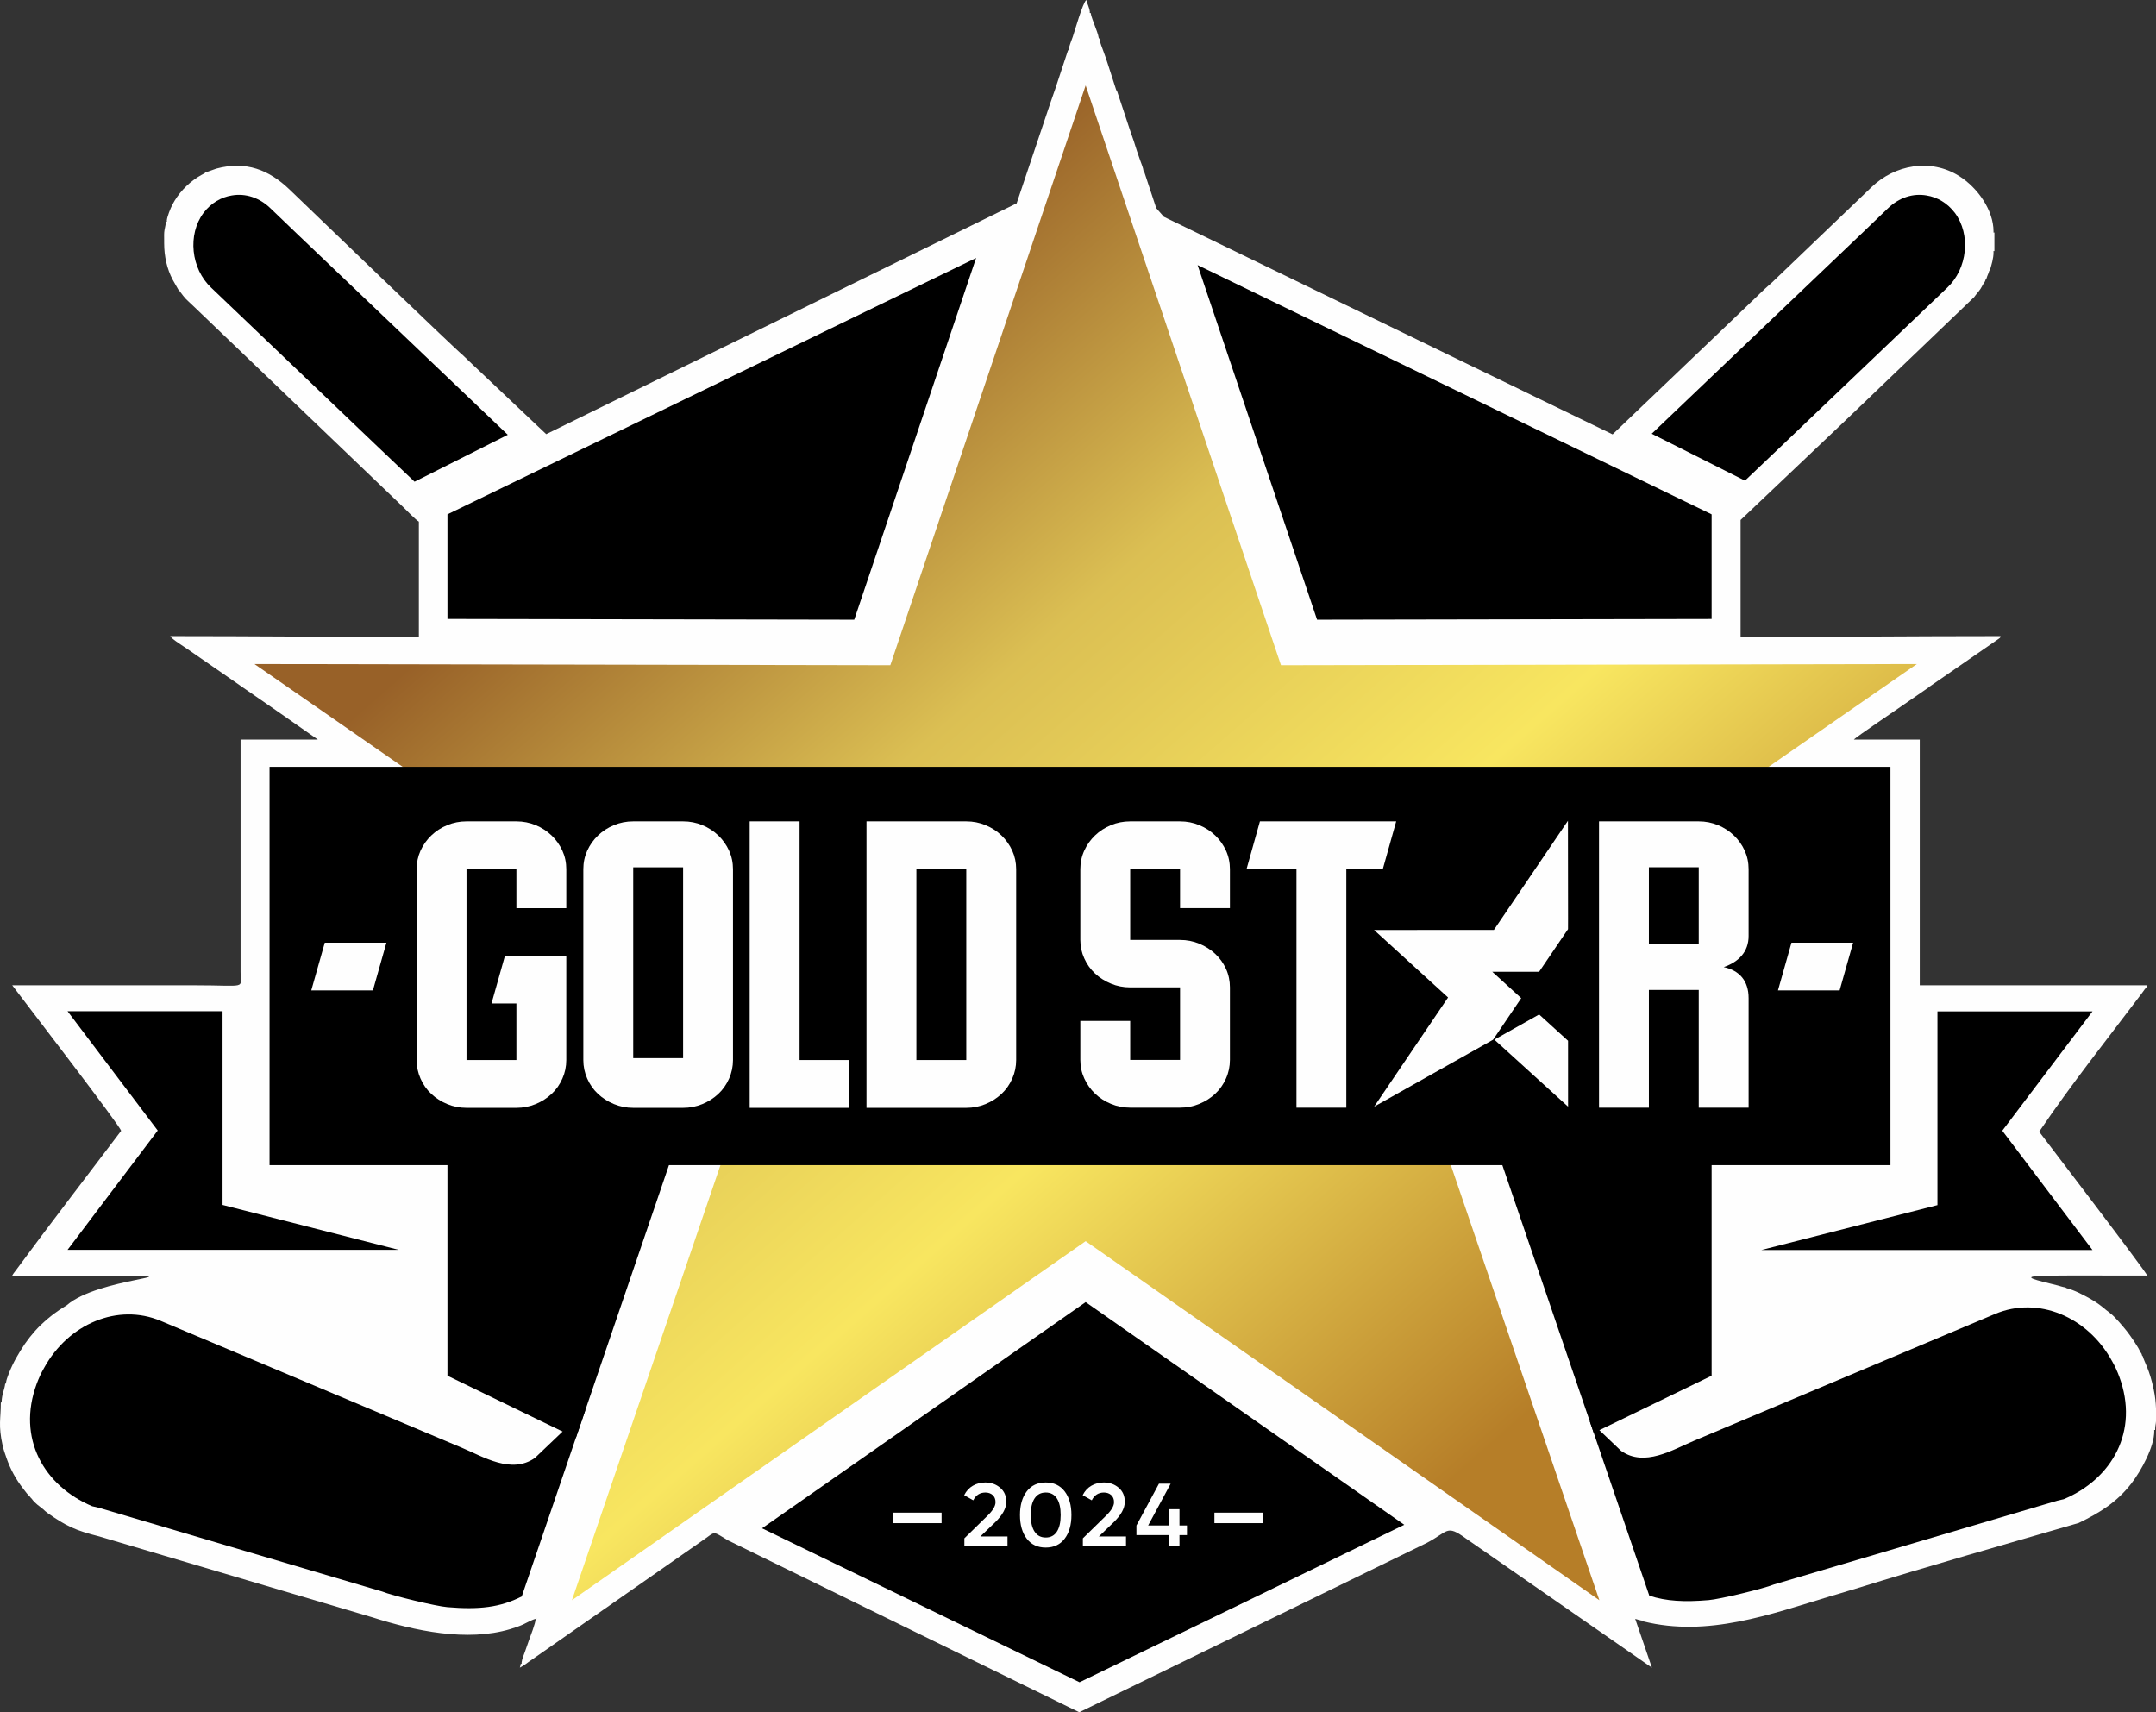 <?xml version="1.0" encoding="UTF-8"?> <svg xmlns="http://www.w3.org/2000/svg" width="170" height="135" viewBox="0 0 170 135" fill="none"><rect x="0" y="0" width="170" height="135" fill="#333333" stroke="none"/> <g clip-path="url(#clip0_7_153)"> <path fill-rule="evenodd" clip-rule="evenodd" d="M42.236 127.636V127.57L42.318 127.625L42.236 127.636ZM170 111.052V112.064C169.986 112.329 169.931 112.401 169.931 112.747C169.826 112.747 169.861 112.727 169.861 112.843C169.864 114.066 168.838 115.952 168.062 116.956C166.921 118.43 165.592 119.258 163.907 120.074C158.08 121.771 152.105 123.46 146.326 125.256C145.934 125.377 145.454 125.51 145.061 125.637C144.828 125.713 144.679 125.747 144.422 125.821C139.559 127.298 134.64 129.093 129.573 127.835L129.49 127.776C129.243 127.746 129.157 127.686 128.935 127.636L130.252 131.484L115.559 121.279C114.037 120.175 114.201 120.756 112.521 121.637L85.101 135L57.416 121.453C56.156 120.699 56.452 120.722 55.474 121.404L41.931 130.859C41.573 131.091 41.376 131.288 40.99 131.484C41.026 131.336 41.042 131.345 41.059 131.179C41.163 131.179 41.128 131.199 41.128 131.086C41.152 130.823 41.318 130.441 41.397 130.215C41.5 129.917 41.588 129.667 41.692 129.37C41.813 129.023 42.229 127.992 42.236 127.636C41.936 127.704 41.545 127.943 41.245 128.079C40.926 128.223 40.582 128.339 40.239 128.442C36.837 129.464 32.711 128.585 29.348 127.512L7.82 121.135C5.956 120.664 5.228 120.332 3.734 119.278C3.574 119.166 3.553 119.123 3.406 118.995C3.142 118.765 2.799 118.584 2.486 118.15L2.419 118.083C2.306 117.922 2.23 117.889 2.1 117.725C1.989 117.585 1.946 117.523 1.836 117.382C1.246 116.624 0.824 115.853 0.506 114.94C0.394 114.621 0.275 114.279 0.206 113.967C-0.15 112.352 0.064 111.88 0.064 110.608L0.13 110.521C0.142 109.911 0.361 109.57 0.41 109.086C0.512 109.086 0.478 109.106 0.478 108.995C0.508 108.68 0.837 107.94 0.964 107.668C1.155 107.261 1.372 106.887 1.61 106.496C2.551 104.954 3.726 103.825 5.271 102.905C7.74 100.749 15.606 100.599 9.439 100.57H0.964C1.082 100.358 1.113 100.349 1.242 100.172C3.957 96.476 6.784 92.824 9.552 89.159C9.45 88.741 2.421 79.609 0.964 77.683C5.743 77.683 10.521 77.683 15.299 77.683C19.577 77.683 18.969 78.025 18.969 76.622C18.969 70.519 18.969 64.415 18.969 58.312H25.063L22.141 56.269C21.973 56.162 21.886 56.087 21.74 55.989L19.205 54.239C18.927 54.045 18.72 53.904 18.444 53.707L14.825 51.204C14.614 51.05 13.516 50.382 13.429 50.152C19.959 50.152 26.493 50.219 33.027 50.219V41.129C32.71 40.927 32.113 40.288 31.797 39.986L15.212 24.097C14.514 23.428 14.707 23.675 14.117 22.887L14.053 22.822L13.613 22.047C13.168 21.203 12.944 20.218 12.944 19.172V18.908C12.944 18.649 12.927 18.382 12.972 18.137C13.008 17.93 13.078 17.663 13.083 17.477C13.189 17.477 13.154 17.497 13.154 17.381C13.177 17.079 13.451 16.406 13.589 16.142C14.047 15.263 14.755 14.5 15.603 13.958C15.814 13.823 15.923 13.774 16.13 13.661L16.19 13.601L17.058 13.294C19.406 12.663 21.219 13.399 22.83 14.942C23.594 15.675 36.139 27.767 36.486 27.995L36.556 28.063L36.626 28.13L36.696 28.198L36.766 28.26L36.833 28.33L36.902 28.396L36.973 28.46L37.04 28.529L37.112 28.592L37.179 28.661L37.248 28.727L37.319 28.792L37.386 28.86L37.459 28.925L43.068 34.231L80.161 16.032L82.86 8.002C82.987 7.639 83.079 7.371 83.206 7.007L84.201 4L84.267 3.913C84.299 3.624 84.488 3.188 84.59 2.895C84.73 2.494 85.379 0.194 85.655 0C85.731 0.313 85.903 0.608 85.933 0.928C85.933 1.045 85.898 1.024 86.001 1.024C86.028 1.275 86.227 1.743 86.322 2.015C86.424 2.311 86.592 2.687 86.632 2.985L86.694 3.07C86.72 3.333 86.918 3.796 87.014 4.071C87.138 4.426 87.254 4.709 87.359 5.069L88.013 7.098L88.079 7.183L89.126 10.34C89.215 10.596 89.307 10.861 89.404 11.136C89.487 11.372 89.55 11.63 89.645 11.899C89.749 12.197 89.819 12.399 89.922 12.696C90.012 12.953 90.129 13.202 90.164 13.468L90.225 13.555L91.169 16.41L91.773 17.093L127.152 34.248L137.869 24.01L137.933 23.949L138.007 23.876L138.072 23.812L138.14 23.749L138.215 23.679L138.279 23.617L138.353 23.544L138.418 23.481L138.486 23.417L138.561 23.346L138.626 23.285L138.7 23.212L138.764 23.148L138.832 23.085L138.908 23.014L138.972 22.95L139.039 22.887L139.116 22.817L139.179 22.755L139.433 22.527C139.442 22.519 139.458 22.503 139.468 22.494C139.576 22.398 139.64 22.351 139.755 22.24L147.58 14.744C149.4 13 152.217 12.456 154.476 13.878C155.935 14.793 157.19 16.575 157.188 18.244C157.188 18.355 157.156 18.334 157.258 18.334V19.796C157.15 19.796 157.188 19.776 157.188 19.902C157.189 20.383 157.025 20.883 156.913 21.273L156.847 21.362C156.78 21.604 156.689 21.739 156.636 21.95L156.572 22.025C156.507 22.252 156.46 22.261 156.36 22.424C156.287 22.542 156.25 22.64 156.166 22.769C156.005 23.012 155.819 23.195 155.666 23.419L155.6 23.483L147.841 30.919L147.777 30.983L147.705 31.049L147.638 31.118L147.566 31.182L147.498 31.25L147.431 31.317L147.358 31.381L147.292 31.45L147.22 31.514L147.152 31.583L147.084 31.649L147.012 31.712L146.945 31.783L146.874 31.847L146.806 31.914L146.738 31.979L146.666 32.043L146.599 32.115L146.529 32.177L146.459 32.245L146.393 32.312L146.319 32.375L146.253 32.445L146.183 32.51L146.112 32.575L146.046 32.643L145.973 32.706L145.905 32.777L145.837 32.842L145.766 32.906L145.699 32.975L145.627 33.038L145.556 33.108L145.491 33.17L137.245 40.998V50.219C144.079 50.219 150.913 50.152 157.743 50.152C157.693 50.333 157.733 50.251 157.609 50.356L153.548 53.166C153.061 53.514 152.611 53.802 152.134 54.14L152.071 54.199L150.177 55.508C149.737 55.829 146.335 58.108 146.179 58.312H151.372V77.683H169.308C169.244 77.912 169.235 77.833 169.1 78.014C169.018 78.123 168.968 78.21 168.873 78.328C166.135 81.954 163.322 85.483 160.785 89.231C160.793 89.24 160.808 89.257 160.817 89.266C160.901 89.377 169.223 100.267 169.308 100.57C159.288 100.57 158.451 100.43 162.259 101.352C162.494 101.409 162.624 101.479 162.846 101.498L162.937 101.559C163.61 101.738 164.222 102.07 164.784 102.383C165.665 102.873 166.076 103.328 166.332 103.489L166.399 103.55C166.73 103.778 167.435 104.619 167.704 104.959C167.958 105.281 168.645 106.251 168.759 106.606L168.823 106.672C168.874 106.758 168.867 106.747 168.899 106.872L168.962 106.943C169.079 107.413 169.474 107.911 169.821 109.565C169.935 110.106 169.983 110.566 170 111.052Z" fill="#FEFEFE"></path> <path d="M146.734 18.467L130.238 34.198L137.591 37.897L140.62 35.017L153.54 22.681C155.137 21.18 155.418 18.492 154.138 16.779C153.541 15.996 152.752 15.547 151.914 15.411C150.852 15.225 149.74 15.561 148.838 16.448L146.734 18.467ZM23.456 18.467L40.039 34.281L32.687 37.981L29.571 35.017L16.651 22.681C15.054 21.18 14.772 18.492 16.052 16.779C16.649 15.996 17.439 15.547 18.276 15.411C19.338 15.225 20.451 15.561 21.353 16.448L23.456 18.467ZM125.343 112.028L127.822 114.393C129.675 115.69 131.862 114.315 133.594 113.586L157.315 103.594C160.713 102.162 164.612 103.822 166.519 107.289C166.751 107.688 166.941 108.099 167.105 108.544C168.699 112.857 166.52 116.604 162.728 118.202L162.217 118.319L139.868 124.926C139.115 125.242 135.574 126.097 134.727 126.158C132.812 126.321 131.38 126.246 130.047 125.809L125.343 112.028ZM41.14 125.869C39.438 126.736 37.764 126.926 35.273 126.713C34.426 126.652 30.885 125.797 30.132 125.481L7.783 118.874L7.272 118.757C3.48 117.16 1.301 113.412 2.895 109.099C3.059 108.655 3.249 108.243 3.48 107.845C5.388 104.377 9.288 102.717 12.686 104.148L36.406 114.141C38.139 114.87 40.325 116.246 42.178 114.949L46.165 111.147L41.14 125.869Z" fill="black"></path> <path fill-rule="evenodd" clip-rule="evenodd" d="M94.43 20.9L110.042 28.469L134.961 40.553V48.803L103.852 48.86L94.43 20.9ZM134.961 68.363V108.467L125.666 112.975L115.13 82.111L134.961 68.363ZM110.726 120.219L110.042 120.551L85.122 132.635L60.203 120.551L60.087 120.495L85.604 102.662L110.726 120.219ZM45.405 113.375L35.282 108.467V67.696L56.077 82.111L45.405 113.375ZM35.282 48.801V40.553L60.203 28.469L76.965 20.34L67.356 48.86L35.282 48.801Z" fill="black"></path> <path fill-rule="evenodd" clip-rule="evenodd" d="M85.603 6.735L101.005 52.447L151.145 52.354L110.524 80.513L126.11 126.167L85.603 97.858L45.097 126.167L60.682 80.513L20.062 52.354L70.202 52.447L85.603 6.735Z" fill="url(#paint0_linear_7_153)"></path> <path fill-rule="evenodd" clip-rule="evenodd" d="M21.254 91.864H149.062V60.458H21.254V91.864Z" fill="black"></path> <path fill-rule="evenodd" clip-rule="evenodd" d="M138.875 98.556H164.992L157.88 89.149L164.992 79.743H152.767V95.014L138.875 98.556Z" fill="black"></path> <path fill-rule="evenodd" clip-rule="evenodd" d="M31.442 98.542H5.326L12.437 89.135L5.326 79.729H17.549V95L31.442 98.542Z" fill="black"></path> <path d="M36.784 64.76C36.25 64.76 35.742 64.859 35.266 65.057C34.786 65.255 34.368 65.526 34.009 65.87C33.649 66.215 33.367 66.615 33.16 67.066C32.954 67.523 32.851 68.008 32.851 68.529V83.578C32.851 84.09 32.954 84.581 33.16 85.045C33.367 85.514 33.649 85.914 34.009 86.249C34.368 86.585 34.786 86.852 35.266 87.05C35.742 87.248 36.25 87.347 36.784 87.347H40.718C41.253 87.347 41.76 87.248 42.236 87.05C42.717 86.852 43.134 86.585 43.493 86.249C43.853 85.914 44.135 85.514 44.342 85.045C44.549 84.581 44.652 84.09 44.652 83.578V75.374H39.811L38.756 79.116H40.718V83.578H36.784V68.529H40.718V71.605H44.652V68.529C44.652 68.008 44.549 67.523 44.342 67.066C44.135 66.615 43.853 66.215 43.493 65.87C43.134 65.526 42.717 65.255 42.236 65.057C41.76 64.859 41.253 64.76 40.718 64.76H36.784ZM57.796 68.529C57.796 68.008 57.693 67.523 57.487 67.066C57.28 66.615 56.997 66.215 56.638 65.87C56.279 65.526 55.861 65.255 55.381 65.057C54.904 64.859 54.397 64.76 53.863 64.76H49.929C49.394 64.76 48.887 64.859 48.411 65.057C47.931 65.255 47.512 65.526 47.154 65.87C46.794 66.215 46.511 66.615 46.305 67.066C46.098 67.523 45.995 68.008 45.995 68.529V83.578C45.995 84.09 46.098 84.581 46.305 85.045C46.511 85.514 46.794 85.914 47.154 86.249C47.512 86.585 47.931 86.852 48.411 87.05C48.887 87.248 49.394 87.347 49.929 87.347H53.863C54.397 87.347 54.904 87.248 55.381 87.05C55.861 86.852 56.279 86.585 56.638 86.249C56.997 85.914 57.28 85.514 57.487 85.045C57.693 84.581 57.796 84.09 57.796 83.578V68.529ZM49.929 83.427V68.379H53.863V83.427H49.929ZM59.112 87.347H66.98V83.578H63.046V64.76H59.112V87.347ZM80.125 68.529C80.125 68.008 80.021 67.523 79.815 67.066C79.608 66.615 79.325 66.215 78.966 65.87C78.607 65.526 78.189 65.255 77.708 65.057C77.233 64.859 76.725 64.76 76.19 64.76H68.323V87.347H76.19C76.725 87.347 77.233 87.248 77.708 87.05C78.189 86.852 78.607 86.585 78.966 86.249C79.325 85.914 79.608 85.514 79.815 85.045C80.021 84.581 80.125 84.09 80.125 83.578V68.529ZM72.257 68.529H76.19V83.578H72.257V68.529Z" fill="#FEFEFE"></path> <path d="M89.116 64.76C88.582 64.76 88.074 64.859 87.599 65.057C87.119 65.255 86.701 65.525 86.342 65.87C85.983 66.214 85.7 66.614 85.495 67.065C85.287 67.52 85.184 68.006 85.184 68.527V74.108C85.184 74.619 85.287 75.105 85.495 75.561C85.7 76.021 85.983 76.417 86.342 76.752C86.701 77.087 87.119 77.354 87.599 77.552C88.074 77.749 88.582 77.848 89.116 77.848H93.048V83.567H89.116V80.493H85.184V83.567C85.184 84.087 85.287 84.573 85.495 85.028C85.7 85.479 85.983 85.879 86.342 86.224C86.701 86.568 87.119 86.838 87.599 87.036C88.074 87.234 88.582 87.333 89.116 87.333H93.048C93.582 87.333 94.088 87.234 94.565 87.036C95.044 86.838 95.462 86.572 95.821 86.236C96.18 85.901 96.463 85.501 96.669 85.033C96.876 84.569 96.979 84.078 96.979 83.567V77.848C96.979 77.328 96.876 76.842 96.669 76.386C96.463 75.935 96.18 75.54 95.821 75.204C95.462 74.869 95.044 74.602 94.565 74.404C94.088 74.207 93.582 74.108 93.048 74.108H89.116V68.527H93.048V71.601H96.979V68.527C96.979 68.006 96.876 67.52 96.669 67.065C96.463 66.614 96.18 66.214 95.821 65.87C95.462 65.525 95.044 65.255 94.565 65.057C94.088 64.859 93.582 64.76 93.048 64.76H89.116ZM102.226 68.501V87.333H106.157V68.501H109.039L110.089 64.76H99.344L98.295 68.501H102.226ZM133.946 68.376V74.434H130.015V68.376H133.946ZM137.878 78.704C137.878 77.335 137.164 76.516 135.916 76.249C137.111 75.836 137.878 75.028 137.878 73.802V68.527C137.878 68.006 137.775 67.52 137.569 67.065C137.363 66.613 137.078 66.214 136.719 65.87C136.361 65.525 135.943 65.255 135.464 65.057C134.987 64.86 134.481 64.76 133.946 64.76H126.083V87.333H130.015V78.051H133.946V87.333H137.878V78.704Z" fill="#FEFEFE"></path> <path fill-rule="evenodd" clip-rule="evenodd" d="M123.632 64.712L123.641 72.414L123.638 73.258L121.358 76.618L117.668 76.62L119.947 78.698L117.726 81.978L108.351 87.252L114.18 78.645L108.345 73.322L117.794 73.316L123.632 64.712ZM123.641 82.059V87.252L117.83 81.969L121.36 79.984L123.641 82.059Z" fill="#FEFEFE"></path> <path fill-rule="evenodd" clip-rule="evenodd" d="M30.468 74.326H25.608L24.544 78.086H29.404L30.468 74.326Z" fill="#FEFEFE"></path> <path fill-rule="evenodd" clip-rule="evenodd" d="M146.117 74.326H141.257L140.193 78.086H145.054L146.117 74.326Z" fill="#FEFEFE"></path> <path d="M76.04 121.923V121.287L77.84 119.527C78.278 119.108 78.496 118.745 78.496 118.439C78.496 118.198 78.421 118.011 78.272 117.876C78.121 117.742 77.931 117.676 77.7 117.676C77.267 117.676 76.947 117.88 76.74 118.29L76.025 117.887C76.187 117.557 76.416 117.308 76.711 117.138C77.006 116.969 77.333 116.883 77.692 116.883C78.145 116.883 78.533 117.021 78.858 117.294C79.183 117.567 79.345 117.939 79.345 118.41C79.345 118.915 79.052 119.452 78.467 120.022L77.301 121.139H79.441V121.923H76.04ZM83.948 121.315C83.591 121.782 83.093 122.015 82.453 122.015C81.814 122.015 81.317 121.782 80.959 121.315C80.603 120.849 80.425 120.227 80.425 119.45C80.425 118.672 80.603 118.05 80.959 117.584C81.317 117.117 81.814 116.883 82.453 116.883C83.093 116.883 83.591 117.117 83.948 117.584C84.304 118.05 84.482 118.672 84.482 119.45C84.482 120.227 84.304 120.849 83.948 121.315ZM82.453 121.223C82.837 121.223 83.13 121.07 83.331 120.764C83.533 120.458 83.634 120.019 83.634 119.45C83.634 118.879 83.533 118.441 83.331 118.135C83.13 117.828 82.837 117.676 82.453 117.676C82.075 117.676 81.784 117.828 81.58 118.135C81.375 118.441 81.273 118.879 81.273 119.45C81.273 120.019 81.375 120.458 81.58 120.764C81.784 121.07 82.075 121.223 82.453 121.223ZM85.385 121.923V121.287L87.185 119.527C87.623 119.108 87.841 118.745 87.841 118.439C87.841 118.198 87.767 118.011 87.617 117.876C87.466 117.742 87.276 117.676 87.045 117.676C86.612 117.676 86.293 117.88 86.086 118.29L85.37 117.887C85.533 117.557 85.761 117.308 86.057 117.138C86.352 116.969 86.679 116.883 87.037 116.883C87.49 116.883 87.879 117.021 88.203 117.294C88.528 117.567 88.69 117.939 88.69 118.41C88.69 118.915 88.397 119.452 87.812 120.022L86.647 121.139H88.786V121.923H85.385ZM93.592 120.276V121.033H93.002V121.923H92.146V121.033H89.608V120.276L91.385 116.976H92.308L90.53 120.276H92.146V118.99H93.002V120.276H93.592Z" fill="#FEFEFE"></path> <path fill-rule="evenodd" clip-rule="evenodd" d="M70.441 120.09H74.243V119.262H70.441V120.09Z" fill="#FEFEFE"></path> <path fill-rule="evenodd" clip-rule="evenodd" d="M95.757 120.09H99.558V119.262H95.757V120.09Z" fill="#FEFEFE"></path> </g> <defs> <linearGradient id="paint0_linear_7_153" x1="49.5" y1="37.5" x2="117" y2="114.5" gradientUnits="userSpaceOnUse"> <stop stop-color="#986128"></stop> <stop offset="0.306" stop-color="#DBBF53"></stop> <stop offset="0.604" stop-color="#F8E660"></stop> <stop offset="1" stop-color="#B67E28"></stop> </linearGradient> <clipPath id="clip0_7_153"> <rect width="170" height="135" fill="white"></rect> </clipPath> </defs> </svg> 